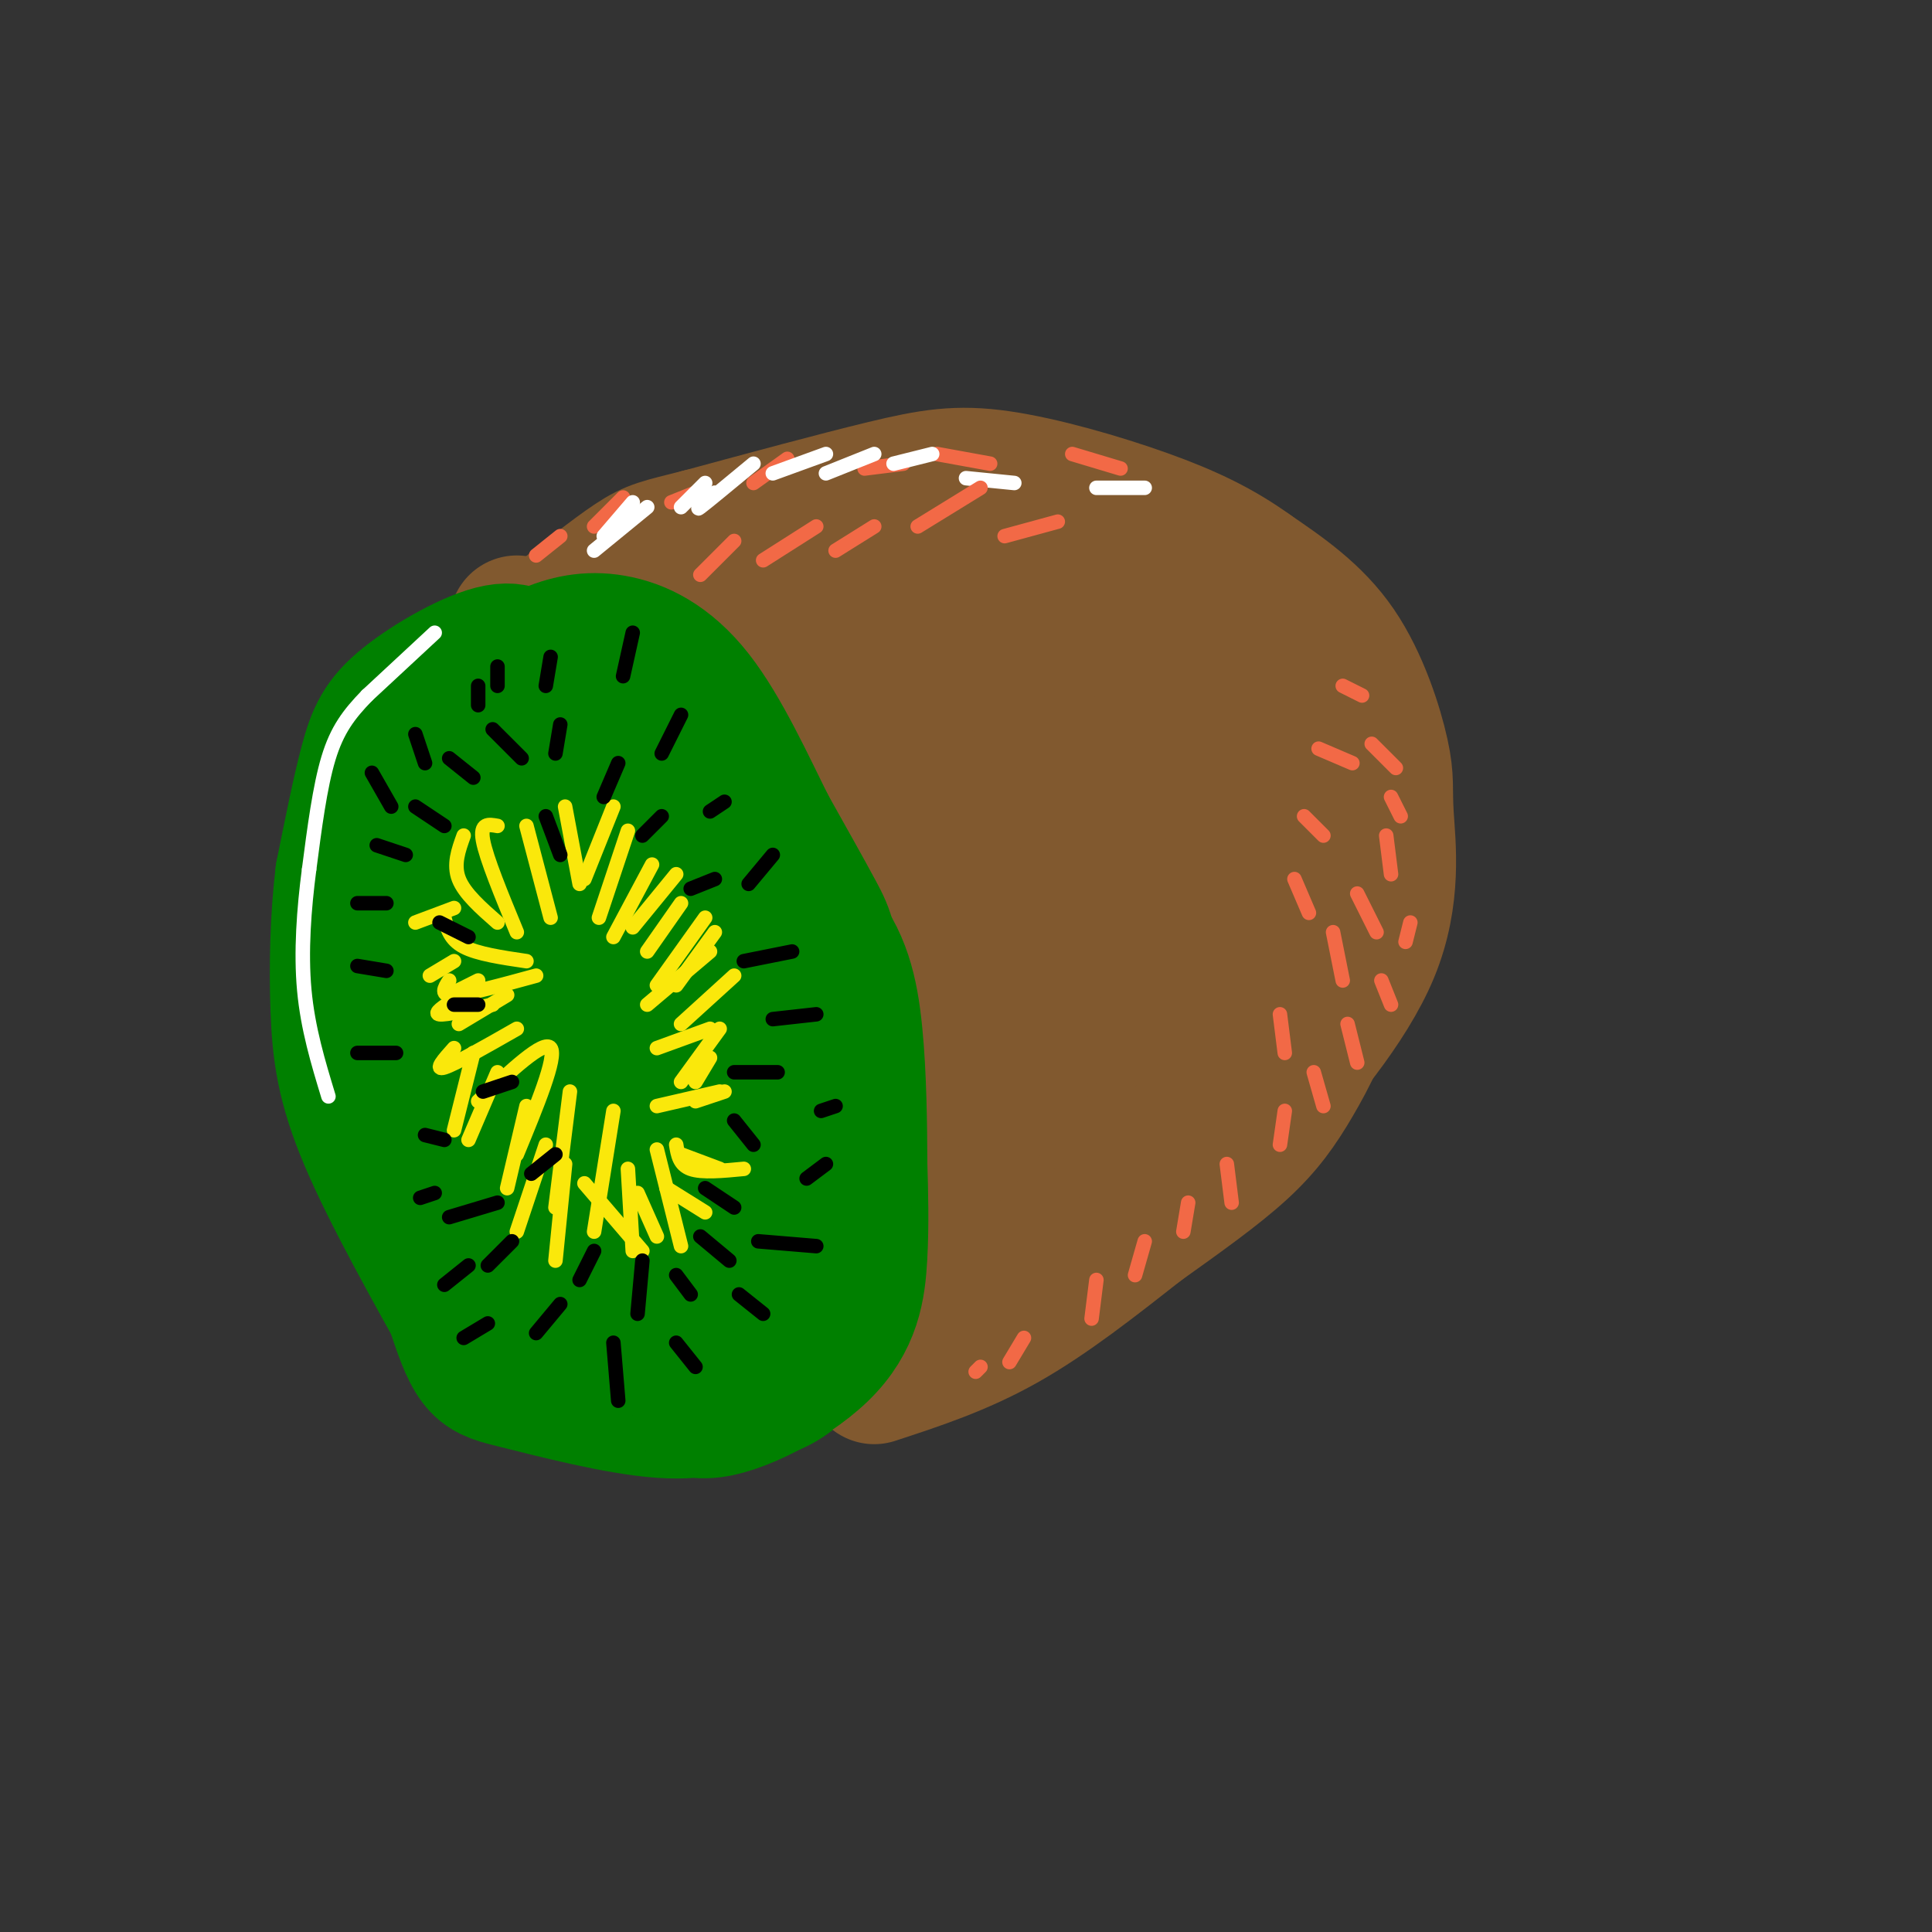 <svg viewBox='0 0 400 400' version='1.1' xmlns='http://www.w3.org/2000/svg' xmlns:xlink='http://www.w3.org/1999/xlink'><rect x="0" y="0" width="400" height="400" fill="#333333" stroke="none"/><g fill='none' stroke='rgb(0,128,0)' stroke-width='28' stroke-linecap='round' stroke-linejoin='round'><path d='M133,143c-6.743,-0.102 -13.486,-0.204 -20,-1c-6.514,-0.796 -12.797,-2.285 -20,9c-7.203,11.285 -15.324,35.346 -19,47c-3.676,11.654 -2.907,10.901 2,20c4.907,9.099 13.954,28.049 23,47'/><path d='M99,265c7.095,9.012 13.333,8.043 20,8c6.667,-0.043 13.764,0.842 21,-1c7.236,-1.842 14.613,-6.411 21,-12c6.387,-5.589 11.786,-12.199 15,-18c3.214,-5.801 4.243,-10.792 5,-18c0.757,-7.208 1.242,-16.633 0,-25c-1.242,-8.367 -4.212,-15.676 -8,-22c-3.788,-6.324 -8.394,-11.662 -13,-17'/><path d='M160,160c-4.108,-4.919 -7.879,-8.716 -14,-12c-6.121,-3.284 -14.592,-6.056 -23,-6c-8.408,0.056 -16.753,2.940 -22,5c-5.247,2.060 -7.396,3.294 -11,10c-3.604,6.706 -8.663,18.882 -12,26c-3.337,7.118 -4.954,9.176 -2,23c2.954,13.824 10.477,39.412 18,65'/><path d='M94,271c4.169,13.048 5.590,13.169 13,15c7.410,1.831 20.809,5.372 30,6c9.191,0.628 14.176,-1.658 18,-3c3.824,-1.342 6.489,-1.741 10,-5c3.511,-3.259 7.868,-9.377 11,-14c3.132,-4.623 5.038,-7.749 6,-13c0.962,-5.251 0.981,-12.625 1,-20'/></g>
<g fill='none' stroke='rgb(129,89,47)' stroke-width='28' stroke-linecap='round' stroke-linejoin='round'><path d='M107,129c14.268,3.202 28.536,6.405 35,8c6.464,1.595 5.125,1.583 10,8c4.875,6.417 15.964,19.262 22,30c6.036,10.738 7.018,19.369 8,28'/><path d='M182,203c1.500,11.667 1.250,26.833 1,42'/><path d='M185,258c0.185,2.036 0.369,4.071 4,5c3.631,0.929 10.708,0.750 23,-4c12.292,-4.750 29.798,-14.071 39,-20c9.202,-5.929 10.101,-8.464 11,-11'/><path d='M262,228c6.509,-7.155 17.283,-19.541 22,-31c4.717,-11.459 3.378,-21.989 3,-28c-0.378,-6.011 0.206,-7.503 -1,-13c-1.206,-5.497 -4.202,-14.999 -9,-22c-4.798,-7.001 -11.399,-11.500 -18,-16'/><path d='M259,118c-6.211,-4.482 -12.737,-7.686 -22,-11c-9.263,-3.314 -21.263,-6.738 -30,-8c-8.737,-1.262 -14.211,-0.360 -24,2c-9.789,2.360 -23.895,6.180 -38,10'/><path d='M145,111c-8.267,2.089 -9.933,2.311 -14,5c-4.067,2.689 -10.533,7.844 -17,13'/><path d='M114,129c7.466,-0.499 34.630,-8.247 58,-11c23.370,-2.753 42.946,-0.510 54,2c11.054,2.510 13.587,5.289 17,9c3.413,3.711 7.707,8.356 12,13'/><path d='M255,142c3.660,4.697 6.809,9.941 8,16c1.191,6.059 0.422,12.933 0,19c-0.422,6.067 -0.498,11.326 -8,22c-7.502,10.674 -22.429,26.764 -34,36c-11.571,9.236 -19.785,11.618 -28,14'/><path d='M193,249c4.430,-6.874 29.505,-31.060 41,-43c11.495,-11.940 9.409,-11.635 10,-17c0.591,-5.365 3.857,-16.402 5,-23c1.143,-6.598 0.162,-8.758 -9,-14c-9.162,-5.242 -26.505,-13.565 -38,-18c-11.495,-4.435 -17.141,-4.981 -22,-3c-4.859,1.981 -8.929,6.491 -13,11'/><path d='M167,142c0.715,0.682 9.003,-3.114 15,-4c5.997,-0.886 9.704,1.139 15,4c5.296,2.861 12.183,6.558 17,10c4.817,3.442 7.565,6.628 10,12c2.435,5.372 4.556,12.931 4,20c-0.556,7.069 -3.788,13.647 -6,19c-2.212,5.353 -3.403,9.480 -9,17c-5.597,7.520 -15.599,18.434 -18,21c-2.401,2.566 2.800,-3.217 8,-9'/><path d='M203,232c3.501,-5.162 8.254,-13.566 10,-20c1.746,-6.434 0.484,-10.900 -2,-19c-2.484,-8.100 -6.191,-19.836 -12,-26c-5.809,-6.164 -13.719,-6.755 -17,-6c-3.281,0.755 -1.933,2.857 3,5c4.933,2.143 13.452,4.325 19,8c5.548,3.675 8.126,8.841 9,14c0.874,5.159 0.043,10.312 -2,17c-2.043,6.688 -5.298,14.911 -7,16c-1.702,1.089 -1.851,-4.955 -2,-11'/><path d='M202,210c-3.481,-14.222 -11.184,-44.278 -11,-48c0.184,-3.722 8.256,18.889 11,35c2.744,16.111 0.162,25.722 1,27c0.838,1.278 5.097,-5.778 7,-7c1.903,-1.222 1.452,3.389 1,8'/><path d='M181,285c8.917,-2.917 17.833,-5.833 27,-11c9.167,-5.167 18.583,-12.583 28,-20'/><path d='M236,254c8.542,-6.093 15.898,-11.324 21,-16c5.102,-4.676 7.951,-8.797 11,-14c3.049,-5.203 6.300,-11.486 8,-19c1.700,-7.514 1.850,-16.257 2,-25'/></g>
<g fill='none' stroke='rgb(0,128,0)' stroke-width='28' stroke-linecap='round' stroke-linejoin='round'><path d='M112,140c-1.863,-2.994 -3.726,-5.988 -9,-5c-5.274,0.988 -13.958,5.958 -19,10c-5.042,4.042 -6.440,7.155 -8,13c-1.560,5.845 -3.280,14.423 -5,23'/><path d='M71,181c-1.095,8.786 -1.333,19.250 -1,28c0.333,8.750 1.238,15.786 6,27c4.762,11.214 13.381,26.607 22,42'/><path d='M98,278c10.845,9.417 26.958,11.958 36,12c9.042,0.042 11.012,-2.417 16,-7c4.988,-4.583 12.994,-11.292 21,-18'/><path d='M171,265c4.244,-2.447 4.354,0.437 4,-10c-0.354,-10.437 -1.172,-34.195 -2,-47c-0.828,-12.805 -1.665,-14.659 -4,-19c-2.335,-4.341 -6.167,-11.171 -10,-18'/><path d='M159,171c-4.098,-8.225 -9.345,-19.786 -15,-27c-5.655,-7.214 -11.720,-10.079 -17,-11c-5.280,-0.921 -9.776,0.104 -14,2c-4.224,1.896 -8.176,4.664 -11,7c-2.824,2.336 -4.521,4.239 -6,9c-1.479,4.761 -2.739,12.381 -4,20'/><path d='M92,171c-0.577,10.574 -0.021,27.010 -1,38c-0.979,10.990 -3.494,16.536 7,28c10.494,11.464 33.998,28.847 44,39c10.002,10.153 6.501,13.077 3,16'/><path d='M145,292c5.643,0.726 18.250,-5.458 25,-12c6.750,-6.542 7.643,-13.440 8,-20c0.357,-6.560 0.179,-12.780 0,-19'/><path d='M178,241c-0.039,-7.941 -0.135,-18.294 -1,-27c-0.865,-8.706 -2.498,-15.767 -8,-22c-5.502,-6.233 -14.872,-11.640 -21,-18c-6.128,-6.360 -9.014,-13.674 -12,-17c-2.986,-3.326 -6.073,-2.665 -9,-3c-2.927,-0.335 -5.693,-1.667 -9,4c-3.307,5.667 -7.153,18.334 -11,31'/><path d='M107,189c-1.145,13.599 1.491,32.096 8,45c6.509,12.904 16.891,20.213 22,23c5.109,2.787 4.946,1.051 7,-2c2.054,-3.051 6.324,-7.415 8,-20c1.676,-12.585 0.758,-33.389 -2,-46c-2.758,-12.611 -7.355,-17.028 -10,-19c-2.645,-1.972 -3.338,-1.498 -5,-1c-1.662,0.498 -4.294,1.019 -8,6c-3.706,4.981 -8.488,14.423 -10,25c-1.512,10.577 0.244,22.288 2,34'/><path d='M119,234c2.743,8.845 8.600,13.956 13,15c4.400,1.044 7.342,-1.981 10,-6c2.658,-4.019 5.032,-9.033 6,-15c0.968,-5.967 0.531,-12.885 -2,-23c-2.531,-10.115 -7.154,-23.425 -11,-26c-3.846,-2.575 -6.914,5.584 -7,16c-0.086,10.416 2.810,23.089 5,28c2.190,4.911 3.675,2.062 5,-2c1.325,-4.062 2.489,-9.336 3,-13c0.511,-3.664 0.368,-5.717 -1,-6c-1.368,-0.283 -3.962,1.205 -6,5c-2.038,3.795 -3.519,9.898 -5,16'/></g>
<g fill='none' stroke='rgb(250,232,11)' stroke-width='3' stroke-linecap='round' stroke-linejoin='round'><path d='M86,191c0.000,0.000 8.000,-3.000 8,-3'/><path d='M89,202c0.000,0.000 5.000,-3.000 5,-3'/><path d='M93,206c0.000,0.000 6.000,-3.000 6,-3'/><path d='M95,212c0.000,0.000 10.000,-6.000 10,-6'/><path d='M98,218c0.000,0.000 -4.000,16.000 -4,16'/><path d='M103,222c0.000,0.000 -6.000,14.000 -6,14'/><path d='M109,229c0.000,0.000 -4.000,17.000 -4,17'/><path d='M113,237c0.000,0.000 -6.000,18.000 -6,18'/><path d='M117,241c0.000,0.000 -2.000,20.000 -2,20'/><path d='M121,245c0.000,0.000 12.000,14.000 12,14'/><path d='M132,247c0.000,0.000 4.000,9.000 4,9'/><path d='M138,246c0.000,0.000 8.000,5.000 8,5'/><path d='M141,239c0.000,0.000 8.000,3.000 8,3'/><path d='M144,228c0.000,0.000 6.000,-2.000 6,-2'/><path d='M147,219c0.000,0.000 -3.000,5.000 -3,5'/><path d='M149,213c0.000,0.000 -8.000,11.000 -8,11'/><path d='M152,202c0.000,0.000 -11.000,10.000 -11,10'/><path d='M148,193c0.000,0.000 -8.000,11.000 -8,11'/><path d='M146,190c0.000,0.000 -10.000,14.000 -10,14'/><path d='M141,187c0.000,0.000 -7.000,10.000 -7,10'/><path d='M135,179c0.000,0.000 -8.000,15.000 -8,15'/><path d='M130,172c0.000,0.000 -6.000,18.000 -6,18'/><path d='M127,167c0.000,0.000 -6.000,15.000 -6,15'/><path d='M117,167c0.000,0.000 3.000,16.000 3,16'/><path d='M109,171c0.000,0.000 5.000,19.000 5,19'/><path d='M103,171c-1.833,-0.333 -3.667,-0.667 -3,3c0.667,3.667 3.833,11.333 7,19'/><path d='M96,173c-1.083,3.000 -2.167,6.000 -1,9c1.167,3.000 4.583,6.000 8,9'/><path d='M92,190c0.583,2.250 1.167,4.500 4,6c2.833,1.500 7.917,2.250 13,3'/><path d='M93,203c-1.000,1.583 -2.000,3.167 1,3c3.000,-0.167 10.000,-2.083 17,-4'/><path d='M94,207c-2.167,1.417 -4.333,2.833 -3,3c1.333,0.167 6.167,-0.917 11,-2'/><path d='M94,217c-2.083,2.333 -4.167,4.667 -2,4c2.167,-0.667 8.583,-4.333 15,-8'/><path d='M99,228c6.833,-6.417 13.667,-12.833 15,-11c1.333,1.833 -2.833,11.917 -7,22'/><path d='M118,226c0.000,0.000 -3.000,24.000 -3,24'/><path d='M127,230c0.000,0.000 -4.000,25.000 -4,25'/><path d='M130,242c0.000,0.000 1.000,17.000 1,17'/><path d='M136,238c0.000,0.000 5.000,20.000 5,20'/><path d='M140,237c0.333,2.083 0.667,4.167 3,5c2.333,0.833 6.667,0.417 11,0'/><path d='M136,229c0.000,0.000 13.000,-3.000 13,-3'/><path d='M136,217c0.000,0.000 11.000,-4.000 11,-4'/><path d='M134,208c0.000,0.000 13.000,-11.000 13,-11'/><path d='M131,192c0.000,0.000 9.000,-11.000 9,-11'/></g>
<g fill='none' stroke='rgb(0,0,0)' stroke-width='3' stroke-linecap='round' stroke-linejoin='round'><path d='M116,150c0.000,0.000 -1.000,6.000 -1,6'/><path d='M128,158c0.000,0.000 -3.000,7.000 -3,7'/><path d='M137,169c0.000,0.000 -4.000,4.000 -4,4'/><path d='M148,182c0.000,0.000 -5.000,2.000 -5,2'/><path d='M164,197c0.000,0.000 -10.000,2.000 -10,2'/><path d='M169,210c0.000,0.000 -9.000,1.000 -9,1'/><path d='M161,222c0.000,0.000 -9.000,0.000 -9,0'/><path d='M152,232c0.000,0.000 4.000,5.000 4,5'/><path d='M146,246c0.000,0.000 6.000,4.000 6,4'/><path d='M145,256c0.000,0.000 6.000,5.000 6,5'/><path d='M140,264c0.000,0.000 3.000,4.000 3,4'/><path d='M133,261c0.000,0.000 -1.000,11.000 -1,11'/><path d='M123,259c0.000,0.000 -3.000,6.000 -3,6'/><path d='M106,257c0.000,0.000 -5.000,5.000 -5,5'/><path d='M103,249c0.000,0.000 -10.000,3.000 -10,3'/><path d='M92,236c0.000,0.000 -4.000,-1.000 -4,-1'/><path d='M74,218c0.000,0.000 8.000,0.000 8,0'/><path d='M74,200c0.000,0.000 6.000,1.000 6,1'/><path d='M74,187c0.000,0.000 6.000,0.000 6,0'/><path d='M78,175c0.000,0.000 6.000,2.000 6,2'/><path d='M86,167c0.000,0.000 6.000,4.000 6,4'/><path d='M93,157c0.000,0.000 5.000,4.000 5,4'/><path d='M102,151c0.000,0.000 6.000,6.000 6,6'/><path d='M99,142c0.000,0.000 0.000,4.000 0,4'/><path d='M86,152c0.000,0.000 2.000,6.000 2,6'/><path d='M77,160c0.000,0.000 4.000,7.000 4,7'/><path d='M141,148c0.000,0.000 -4.000,8.000 -4,8'/><path d='M150,166c0.000,0.000 -3.000,2.000 -3,2'/><path d='M160,177c0.000,0.000 -5.000,6.000 -5,6'/><path d='M113,169c0.000,0.000 3.000,8.000 3,8'/><path d='M91,191c0.000,0.000 6.000,3.000 6,3'/><path d='M94,208c0.000,0.000 5.000,0.000 5,0'/><path d='M100,226c0.000,0.000 6.000,-2.000 6,-2'/><path d='M110,243c0.000,0.000 5.000,-4.000 5,-4'/><path d='M116,270c0.000,0.000 -5.000,6.000 -5,6'/><path d='M127,278c0.000,0.000 1.000,12.000 1,12'/><path d='M140,278c0.000,0.000 4.000,5.000 4,5'/><path d='M153,268c0.000,0.000 5.000,4.000 5,4'/><path d='M157,257c0.000,0.000 12.000,1.000 12,1'/><path d='M167,244c0.000,0.000 4.000,-3.000 4,-3'/><path d='M170,230c0.000,0.000 3.000,-1.000 3,-1'/><path d='M131,131c0.000,0.000 -2.000,9.000 -2,9'/><path d='M114,136c0.000,0.000 -1.000,6.000 -1,6'/><path d='M103,138c0.000,0.000 0.000,4.000 0,4'/></g>
<g fill='none' stroke='rgb(242,105,70)' stroke-width='3' stroke-linecap='round' stroke-linejoin='round'><path d='M111,115c0.000,0.000 5.000,-4.000 5,-4'/><path d='M123,109c0.000,0.000 6.000,-6.000 6,-6'/><path d='M139,104c0.000,0.000 5.000,-2.000 5,-2'/><path d='M156,100c0.000,0.000 7.000,-5.000 7,-5'/><path d='M179,97c0.000,0.000 8.000,-1.000 8,-1'/><path d='M194,94c0.000,0.000 11.000,2.000 11,2'/><path d='M222,94c0.000,0.000 10.000,3.000 10,3'/><path d='M203,283c0.000,0.000 -1.000,1.000 -1,1'/><path d='M212,277c0.000,0.000 -3.000,5.000 -3,5'/><path d='M227,265c0.000,0.000 -1.000,8.000 -1,8'/><path d='M237,257c0.000,0.000 -2.000,7.000 -2,7'/><path d='M246,249c0.000,0.000 -1.000,6.000 -1,6'/><path d='M254,241c0.000,0.000 1.000,8.000 1,8'/><path d='M266,230c0.000,0.000 -1.000,7.000 -1,7'/><path d='M272,222c0.000,0.000 2.000,7.000 2,7'/><path d='M279,212c0.000,0.000 2.000,8.000 2,8'/><path d='M286,203c0.000,0.000 2.000,5.000 2,5'/><path d='M292,191c0.000,0.000 -1.000,4.000 -1,4'/><path d='M265,210c0.000,0.000 1.000,8.000 1,8'/><path d='M276,193c0.000,0.000 2.000,10.000 2,10'/><path d='M281,185c0.000,0.000 4.000,8.000 4,8'/><path d='M287,173c0.000,0.000 1.000,8.000 1,8'/><path d='M288,165c0.000,0.000 2.000,4.000 2,4'/><path d='M284,154c0.000,0.000 5.000,5.000 5,5'/><path d='M268,182c0.000,0.000 3.000,7.000 3,7'/><path d='M270,169c0.000,0.000 4.000,4.000 4,4'/><path d='M273,155c0.000,0.000 7.000,3.000 7,3'/><path d='M278,142c0.000,0.000 4.000,2.000 4,2'/></g>
<g fill='none' stroke='rgb(255,255,255)' stroke-width='3' stroke-linecap='round' stroke-linejoin='round'><path d='M90,131c0.000,0.000 -14.000,13.000 -14,13'/><path d='M76,144c-3.778,3.889 -6.222,7.111 -8,13c-1.778,5.889 -2.889,14.444 -4,23'/><path d='M64,180c-1.067,8.156 -1.733,17.044 -1,25c0.733,7.956 2.867,14.978 5,22'/><path d='M125,111c0.000,0.000 6.000,-7.000 6,-7'/><path d='M123,114c0.000,0.000 11.000,-9.000 11,-9'/><path d='M141,105c0.000,0.000 5.000,-5.000 5,-5'/><path d='M148,102c-2.167,2.000 -4.333,4.000 -3,3c1.333,-1.000 6.167,-5.000 11,-9'/><path d='M160,98c0.000,0.000 11.000,-4.000 11,-4'/><path d='M171,98c0.000,0.000 10.000,-4.000 10,-4'/><path d='M185,96c0.000,0.000 8.000,-2.000 8,-2'/><path d='M200,99c0.000,0.000 10.000,1.000 10,1'/><path d='M227,101c0.000,0.000 10.000,0.000 10,0'/></g>
<g fill='none' stroke='rgb(242,105,70)' stroke-width='3' stroke-linecap='round' stroke-linejoin='round'><path d='M145,119c0.000,0.000 7.000,-7.000 7,-7'/><path d='M158,116c0.000,0.000 11.000,-7.000 11,-7'/><path d='M173,114c0.000,0.000 8.000,-5.000 8,-5'/><path d='M190,109c0.000,0.000 13.000,-8.000 13,-8'/><path d='M208,111c0.000,0.000 11.000,-3.000 11,-3'/></g>
<g fill='none' stroke='rgb(0,0,0)' stroke-width='3' stroke-linecap='round' stroke-linejoin='round'><path d='M87,248c0.000,0.000 3.000,-1.000 3,-1'/><path d='M92,266c0.000,0.000 5.000,-4.000 5,-4'/><path d='M96,277c0.000,0.000 5.000,-3.000 5,-3'/></g>
</svg>